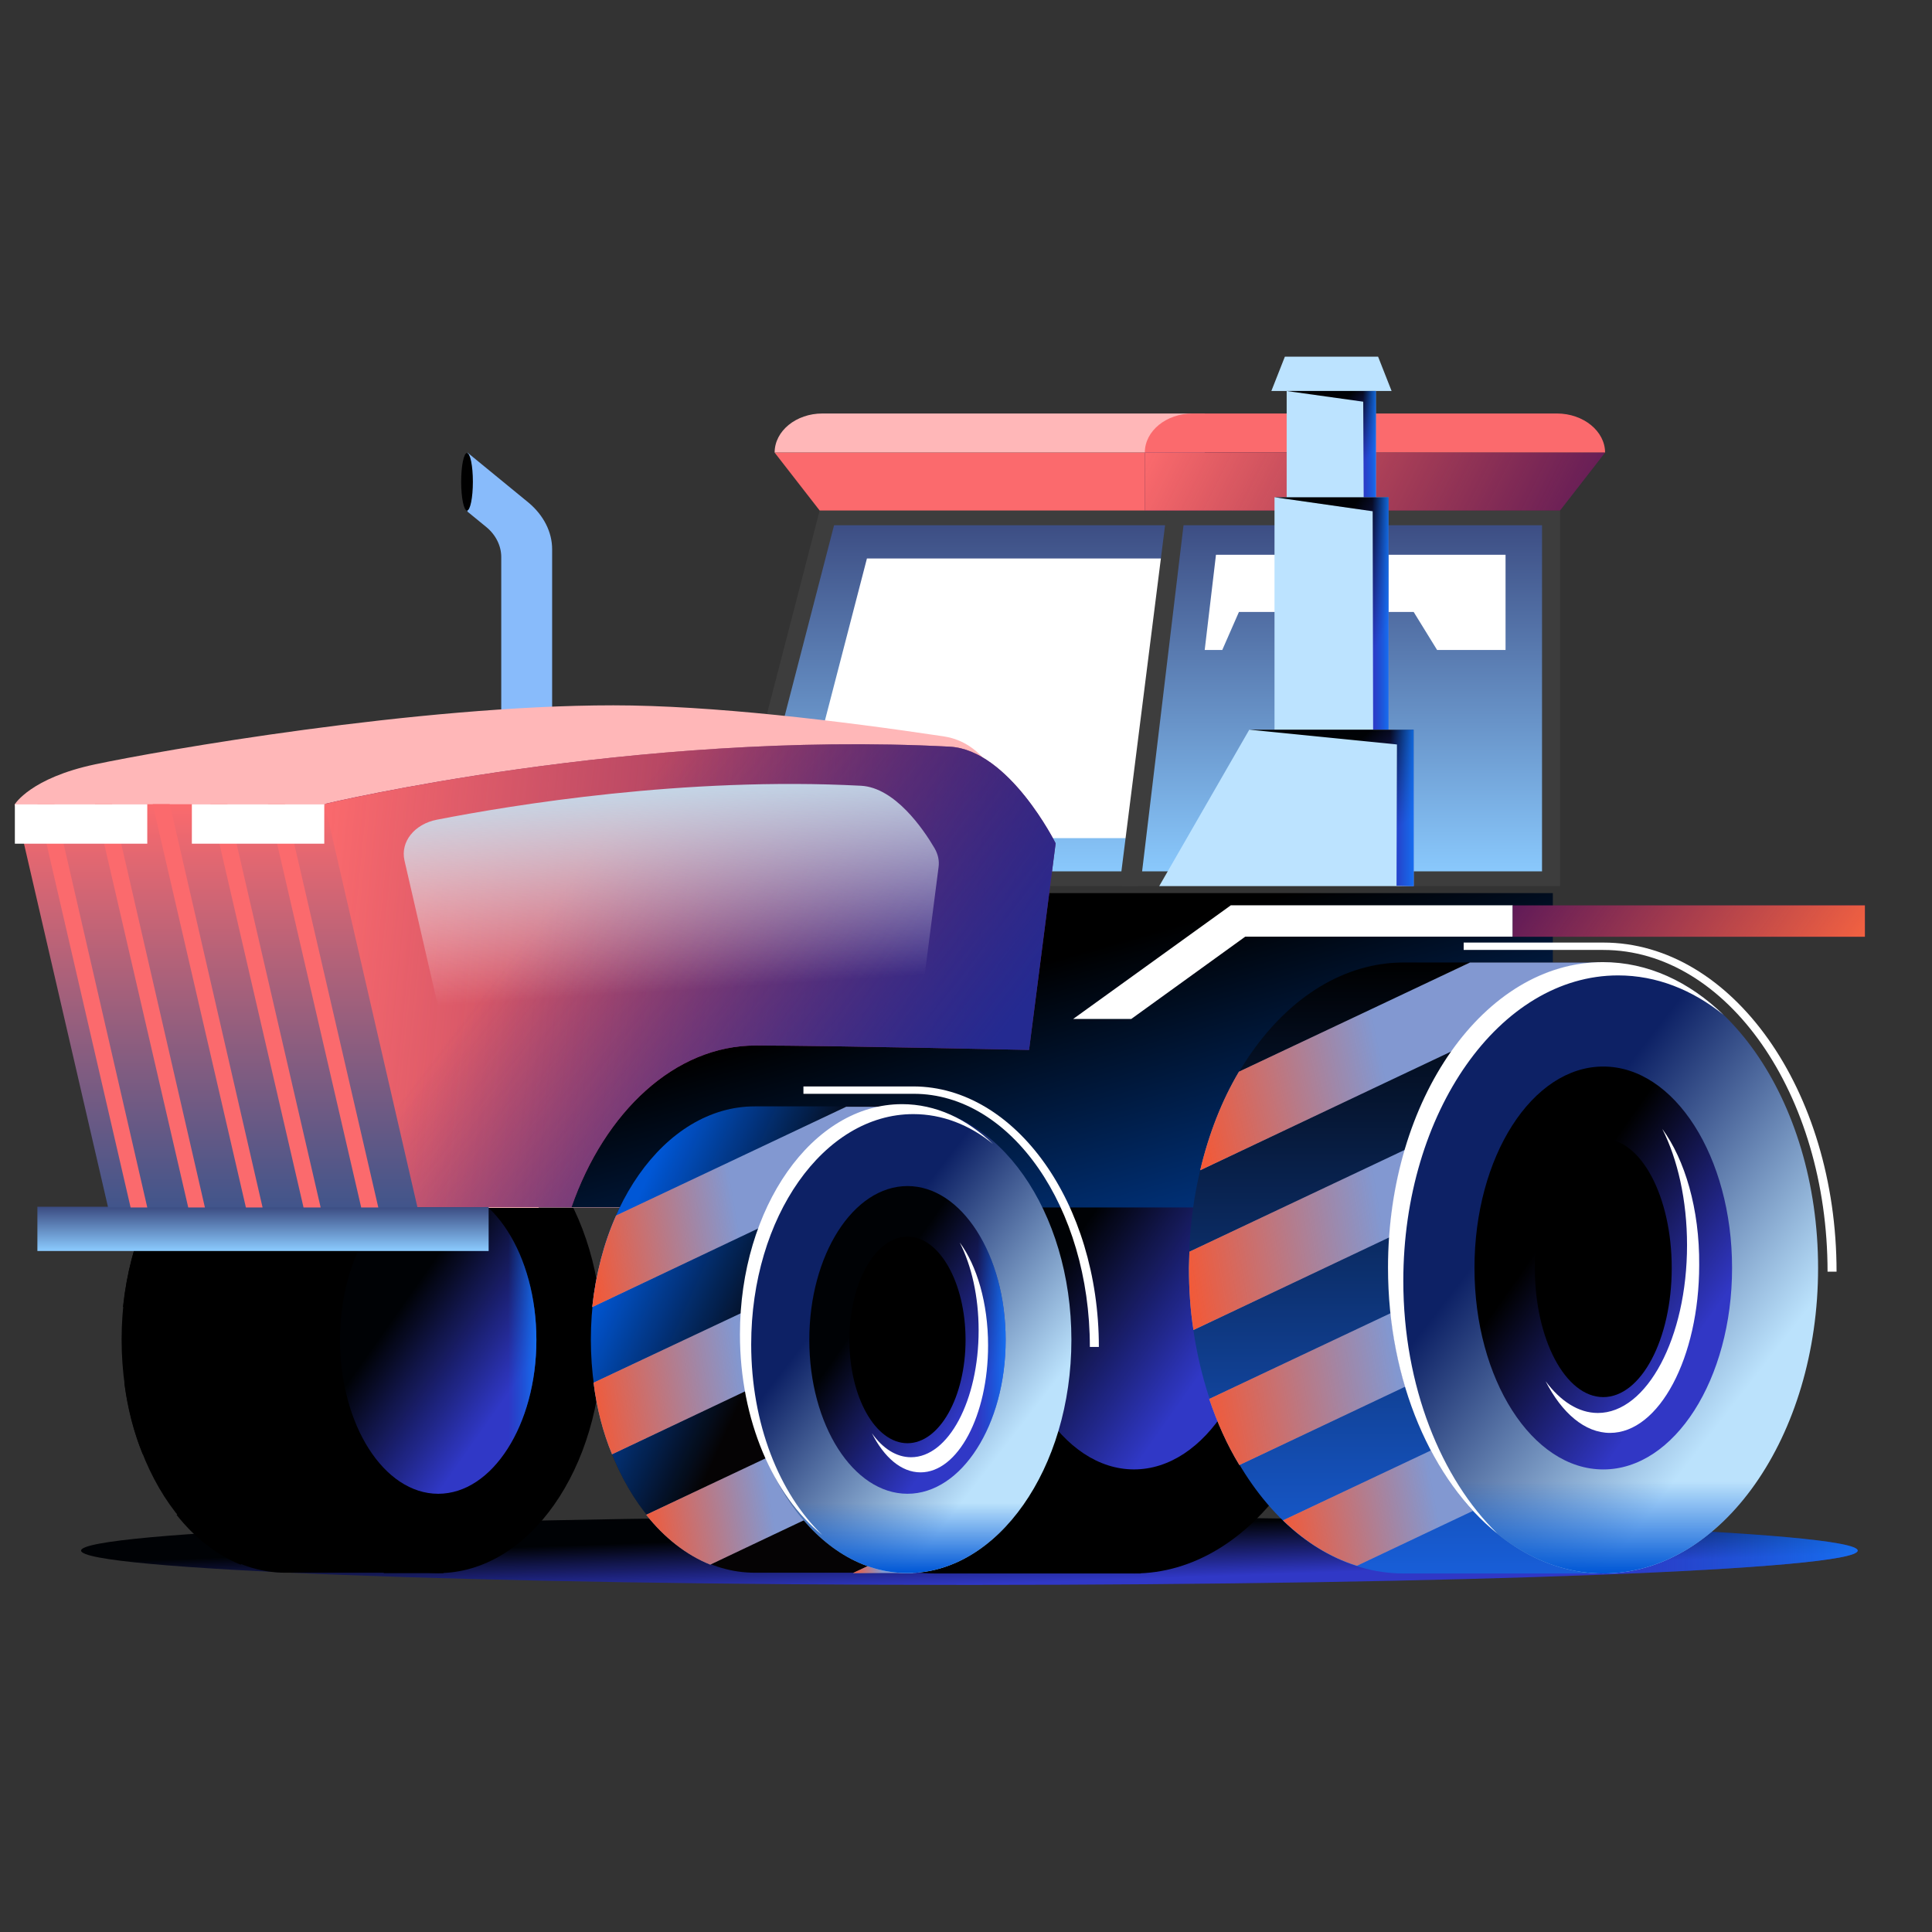 <svg width="130" height="130" viewBox="0 0 130 130" fill="none" xmlns="http://www.w3.org/2000/svg">
<rect x="0" y="0" width="130" height="130" fill="#333333" stroke="none"/>
<path d="M65.227 106.645C98.239 106.645 125 105.612 125 104.336C125 103.061 98.239 102.028 65.227 102.028C32.216 102.028 5.455 103.061 5.455 104.336C5.455 105.612 32.216 106.645 65.227 106.645Z" fill="url(#paint0_linear_7664_6149)"/>
<path d="M65.227 106.645C98.239 106.645 125 105.612 125 104.336C125 103.061 98.239 102.028 65.227 102.028C32.216 102.028 5.455 103.061 5.455 104.336C5.455 105.612 32.216 106.645 65.227 106.645Z" fill="url(#paint1_linear_7664_6149)"/>
<path d="M81.062 30.455H52.123C52.123 28.99 53.577 27.823 55.335 27.823H81.062V30.455Z" fill="#FFB7B8"/>
<path d="M108.002 30.455H77.032C77.032 28.99 78.486 27.823 80.244 27.823H104.759C106.547 27.823 108.002 29.015 108.002 30.455Z" fill="#FB6A6D"/>
<path d="M77.304 85.319C77.304 81.57 76.607 78.045 75.365 75.016H76.759V64.763H62.849C54.88 64.763 48.395 73.973 48.395 85.319C48.395 96.664 54.88 105.874 62.849 105.874H76.759V95.621H75.365C76.607 92.568 77.304 89.067 77.304 85.319Z" fill="black"/>
<path d="M76.304 105.874C84.287 105.874 90.759 96.671 90.759 85.318C90.759 73.966 84.287 64.763 76.304 64.763C68.321 64.763 61.849 73.966 61.849 85.318C61.849 96.671 68.321 105.874 76.304 105.874Z" fill="black"/>
<path d="M76.76 95.596H75.366C75.82 94.454 76.214 93.263 76.517 91.996L54.729 102.299C56.214 103.739 57.881 104.782 59.699 105.353L76.76 97.284V95.596Z" fill="black"/>
<path d="M77.031 81.247L49.788 94.131C50.334 95.745 51 97.235 51.818 98.575L77.304 86.535C77.334 86.138 77.334 85.74 77.334 85.343C77.304 83.928 77.213 82.563 77.031 81.247Z" fill="black"/>
<path d="M67.334 64.763L51.788 72.111C50.637 74.048 49.758 76.307 49.182 78.74L76.789 65.681V64.763H67.334Z" fill="black"/>
<path d="M76.759 75.016V70.82L48.425 84.226C48.425 84.574 48.395 84.946 48.395 85.294C48.395 86.734 48.485 88.124 48.698 89.489L75.94 76.605C75.759 76.058 75.577 75.537 75.365 75.016H76.759Z" fill="black"/>
<path d="M76.304 98.873C81.091 98.873 84.971 92.805 84.971 85.319C84.971 77.832 81.091 71.764 76.304 71.764C71.517 71.764 67.637 77.832 67.637 85.319C67.637 92.805 71.517 98.873 76.304 98.873Z" fill="url(#paint2_linear_7664_6149)"/>
<path d="M76.304 98.873C81.091 98.873 84.971 92.805 84.971 85.319C84.971 77.832 81.091 71.764 76.304 71.764C71.517 71.764 67.637 77.832 67.637 85.319C67.637 92.805 71.517 98.873 76.304 98.873Z" fill="url(#paint3_linear_7664_6149)"/>
<path d="M30.244 90.16C30.244 87.305 29.698 84.599 28.759 82.291H29.819V74.446H19.213C13.122 74.446 8.183 81.471 8.183 90.135C8.183 98.8 13.122 105.825 19.213 105.825H29.85V97.98H28.789C29.698 95.721 30.244 93.04 30.244 90.16Z" fill="black"/>
<path d="M29.486 105.85C35.578 105.85 40.516 98.826 40.516 90.16C40.516 81.495 35.578 74.471 29.486 74.471C23.394 74.471 18.455 81.495 18.455 90.16C18.455 98.826 23.394 105.85 29.486 105.85Z" fill="black"/>
<path d="M29.85 105.85V103.939L25.789 105.85H29.85Z" fill="black"/>
<path d="M28.758 98.03C29.334 96.59 29.788 95.002 30.031 93.338L11.879 101.928C13.091 103.467 14.576 104.634 16.182 105.279L29.819 98.825V98.03H28.758Z" fill="black"/>
<path d="M25.365 74.471L9.88 81.794C9.061 83.631 8.516 85.717 8.273 87.951L29.819 77.748V74.471H25.365Z" fill="black"/>
<path d="M8.365 93.04C8.577 94.753 9.001 96.392 9.607 97.856L30.183 88.125C30.032 86.387 29.668 84.748 29.153 83.234L8.365 93.04Z" fill="black"/>
<path d="M29.486 100.513C33.135 100.513 36.092 95.878 36.092 90.16C36.092 84.443 33.135 79.808 29.486 79.808C25.838 79.808 22.88 84.443 22.88 90.16C22.88 95.878 25.838 100.513 29.486 100.513Z" fill="url(#paint4_linear_7664_6149)"/>
<path d="M29.486 100.513C33.135 100.513 36.092 95.878 36.092 90.16C36.092 84.443 33.135 79.808 29.486 79.808C25.838 79.808 22.88 84.443 22.88 90.16C22.88 95.878 25.838 100.513 29.486 100.513Z" fill="url(#paint5_linear_7664_6149)"/>
<path d="M49.364 59.127L55.637 34.848H79.092L76.001 59.127H49.364Z" fill="white"/>
<path d="M78.213 37.579L75.819 56.396H53.455L58.334 37.579H75.365H78.213ZM79.092 34.848H55.637L49.364 59.127H76.001L79.092 34.848Z" fill="url(#paint6_linear_7664_6149)"/>
<path d="M78.395 35.344L75.456 58.631H50.092L56.122 35.344H78.395ZM79.759 34.351H55.153L48.607 59.624H76.547L79.759 34.351Z" fill="#3D3D3D"/>
<path d="M76.184 59.127L79.093 34.848H104.366V59.127H76.184Z" fill="white"/>
<path d="M104.366 43.735V34.848H79.093L77.881 45.026L76.184 59.127H104.366L104.487 43.76H104.366V43.735ZM95.123 41.178H83.365L82.244 43.735H81.062L81.82 37.33H101.305V43.735H96.699L95.123 41.178Z" fill="url(#paint7_linear_7664_6149)"/>
<path d="M103.759 35.344V58.631H76.85L79.637 35.344H103.759ZM104.971 34.351H78.546L75.516 59.624H104.971V34.351Z" fill="#3D3D3D"/>
<path d="M108.002 30.454H77.032V34.351H104.972L108.002 30.454Z" fill="#5F1A58"/>
<path d="M108.002 30.454H77.032V34.351H104.972L108.002 30.454Z" fill="url(#paint8_linear_7664_6149)"/>
<path d="M77.032 30.454H52.123L55.153 34.351H77.032V30.454Z" fill="#FB6A6D"/>
<path d="M35.576 33.83L31.455 30.454V34.426L32.728 35.468C33.364 35.99 33.728 36.735 33.728 37.479V61.585H37.152V36.958C37.152 35.791 36.576 34.674 35.576 33.83Z" fill="#88BBFB"/>
<path d="M1 54.114C1 54.114 2.061 52.351 6.394 51.432C10.727 50.514 28.061 47.46 41.273 47.46C47.88 47.46 56.516 48.503 63.486 49.546C70.456 50.588 68.607 66.377 68.607 66.377L61.334 81.273H13.788L1 54.114Z" fill="#FFB7B8"/>
<path d="M31.425 34.353C31.642 34.353 31.819 33.486 31.819 32.416C31.819 31.347 31.642 30.48 31.425 30.48C31.207 30.48 31.031 31.347 31.031 32.416C31.031 33.486 31.207 34.353 31.425 34.353Z" fill="black"/>
<path d="M32.88 81.197H2.516V84.177H32.88V81.197Z" fill="url(#paint9_linear_7664_6149)"/>
<path d="M104.486 60.096H36.243V81.247H104.486V60.096Z" fill="url(#paint10_linear_7664_6149)"/>
<path d="M50.849 70.35C55.667 70.35 69.243 70.648 69.243 70.648L71.031 56.746C71.031 56.746 67.91 50.465 63.91 50.242C42.697 49.125 21.879 54.09 21.879 54.09V81.224H38.455C40.697 74.794 45.425 70.35 50.849 70.35Z" fill="#5F1A58"/>
<path d="M50.849 70.35C55.667 70.35 69.243 70.648 69.243 70.648L71.031 56.746C71.031 56.746 67.91 50.465 63.91 50.242C42.697 49.125 21.879 54.09 21.879 54.09V81.224H38.455C40.697 74.794 45.425 70.35 50.849 70.35Z" fill="url(#paint11_linear_7664_6149)"/>
<path d="M50.849 70.35C55.667 70.35 69.243 70.648 69.243 70.648L71.031 56.746C71.031 56.746 67.91 50.465 63.91 50.242C42.697 49.125 21.879 54.09 21.879 54.09V81.224H38.455C40.697 74.794 45.425 70.35 50.849 70.35Z" fill="url(#paint12_linear_7664_6149)"/>
<g style="mix-blend-mode:screen">
<path d="M48.244 67.817C50.638 67.817 56.001 67.916 59.244 67.99C60.759 68.015 62.032 67.097 62.183 65.88L63.153 58.358C63.214 57.911 63.123 57.489 62.88 57.067C62.123 55.776 60.214 52.996 57.941 52.872C46.122 52.251 34.486 54.163 29.395 55.156C27.88 55.453 26.94 56.645 27.213 57.886L30.91 73.949C31.183 75.066 32.365 75.885 33.758 75.885H34.001C35.122 75.885 36.153 75.339 36.637 74.495C38.971 70.473 44.607 67.817 48.244 67.817Z" fill="url(#paint13_linear_7664_6149)"/>
</g>
<path d="M21.849 54.114H1L7.273 81.248H28.091L21.849 54.114Z" fill="url(#paint14_linear_7664_6149)"/>
<g style="mix-blend-mode:multiply">
<path d="M3.667 54.114H2.516L8.788 81.248H9.91L3.667 54.114Z" fill="#FB6A6D"/>
<path d="M7.545 54.113H6.394L12.666 81.248H13.788L7.545 54.113Z" fill="#FB6A6D"/>
<path d="M11.425 54.113H10.273L16.546 81.248H17.668L11.425 54.113Z" fill="#FB6A6D"/>
<path d="M15.303 54.113H14.151L20.424 81.248H21.576L15.303 54.113Z" fill="#FB6A6D"/>
<path d="M19.182 54.113H18.031L24.304 81.248H25.455L19.182 54.113Z" fill="#FB6A6D"/>
</g>
<path d="M9.909 54.114H1V56.77H9.909V54.114Z" fill="white"/>
<path d="M21.819 54.114H12.91V56.77H21.819V54.114Z" fill="white"/>
<path d="M108.911 85.32C108.911 81.571 108.214 78.046 106.971 75.017H108.365V64.764H94.456C86.486 64.764 80.001 73.975 80.001 85.32C80.001 96.665 86.486 105.875 94.456 105.875H108.365V95.622H106.971C108.183 92.569 108.911 89.068 108.911 85.32Z" fill="url(#paint15_linear_7664_6149)"/>
<g style="mix-blend-mode:multiply">
<path d="M108.366 95.599H106.972C107.426 94.457 107.82 93.265 108.123 91.999L86.335 102.302C87.82 103.741 89.487 104.784 91.305 105.355L108.366 97.287V95.599Z" fill="#8298D1"/>
<path d="M108.366 95.599H106.972C107.426 94.457 107.82 93.265 108.123 91.999L86.335 102.302C87.82 103.741 89.487 104.784 91.305 105.355L108.366 97.287V95.599Z" fill="url(#paint16_linear_7664_6149)"/>
<path d="M108.608 81.249L81.365 94.134C81.91 95.747 82.577 97.237 83.395 98.578L108.88 86.537C108.911 86.14 108.911 85.743 108.911 85.346C108.911 83.93 108.789 82.565 108.608 81.249Z" fill="#8298D1"/>
<path d="M108.608 81.249L81.365 94.134C81.91 95.747 82.577 97.237 83.395 98.578L108.88 86.537C108.911 86.14 108.911 85.743 108.911 85.346C108.911 83.93 108.789 82.565 108.608 81.249Z" fill="url(#paint17_linear_7664_6149)"/>
<path d="M98.911 64.765L83.365 72.114C82.214 74.05 81.335 76.309 80.759 78.742L108.366 65.684V64.765H98.911Z" fill="#8298D1"/>
<path d="M98.911 64.765L83.365 72.114C82.214 74.05 81.335 76.309 80.759 78.742L108.366 65.684V64.765H98.911Z" fill="url(#paint18_linear_7664_6149)"/>
<path d="M108.365 75.018V70.823L80.031 84.228C80.031 84.576 80.001 84.948 80.001 85.296C80.001 86.736 80.092 88.126 80.304 89.492L107.547 76.607C107.365 76.061 107.183 75.54 106.971 75.018H108.365Z" fill="#8298D1"/>
<path d="M108.365 75.018V70.823L80.031 84.228C80.031 84.576 80.001 84.948 80.001 85.296C80.001 86.736 80.092 88.126 80.304 89.492L107.547 76.607C107.365 76.061 107.183 75.54 106.971 75.018H108.365Z" fill="url(#paint19_linear_7664_6149)"/>
</g>
<path d="M107.88 105.875C115.863 105.875 122.335 96.672 122.335 85.32C122.335 73.967 115.863 64.764 107.88 64.764C99.897 64.764 93.425 73.967 93.425 85.32C93.425 96.672 99.897 105.875 107.88 105.875Z" fill="url(#paint20_linear_7664_6149)"/>
<path d="M107.88 105.875C115.863 105.875 122.335 96.672 122.335 85.32C122.335 73.967 115.863 64.764 107.88 64.764C99.897 64.764 93.425 73.967 93.425 85.32C93.425 96.672 99.897 105.875 107.88 105.875Z" fill="url(#paint21_linear_7664_6149)"/>
<path d="M123.578 85.568H122.972C122.972 73.627 116.214 63.92 107.881 63.92H98.487V63.423H107.881C116.548 63.423 123.578 73.354 123.578 85.568Z" fill="white"/>
<path d="M107.881 98.875C112.667 98.875 116.547 92.806 116.547 85.32C116.547 77.834 112.667 71.765 107.881 71.765C103.094 71.765 99.214 77.834 99.214 85.32C99.214 92.806 103.094 98.875 107.881 98.875Z" fill="url(#paint22_linear_7664_6149)"/>
<path d="M107.881 94.008C110.425 94.008 112.487 90.118 112.487 85.32C112.487 80.521 110.425 76.631 107.881 76.631C105.337 76.631 103.275 80.521 103.275 85.32C103.275 90.118 105.337 94.008 107.881 94.008Z" fill="black"/>
<path d="M111.851 75.961C112.881 77.996 113.517 80.752 113.517 83.781C113.517 90.012 110.82 95.076 107.517 95.076C106.214 95.076 105.002 94.282 104.002 92.941C105.093 95.076 106.638 96.417 108.335 96.417C111.638 96.417 114.335 91.353 114.335 85.121C114.366 81.348 113.366 78.021 111.851 75.961Z" fill="white"/>
<path d="M94.426 86.189C94.426 74.843 100.911 65.633 108.881 65.633C111.457 65.633 113.881 66.601 115.972 68.289C113.669 66.055 110.881 64.739 107.851 64.739C99.881 64.739 93.396 73.95 93.396 85.295C93.396 92.966 96.366 99.669 100.76 103.194C96.972 99.52 94.426 93.264 94.426 86.189Z" fill="white"/>
<path d="M61.849 90.159C61.849 87.304 61.304 84.598 60.364 82.29H61.425V74.445H50.788C44.697 74.445 39.758 81.47 39.758 90.135C39.758 98.799 44.697 105.824 50.788 105.824H61.425V97.979H60.364C61.304 95.72 61.849 93.039 61.849 90.159Z" fill="#050304"/>
<path d="M61.849 90.159C61.849 87.304 61.304 84.598 60.364 82.29H61.425V74.445H50.788C44.697 74.445 39.758 81.47 39.758 90.135C39.758 98.799 44.697 105.824 50.788 105.824H61.425V97.979H60.364C61.304 95.72 61.849 93.039 61.849 90.159Z" fill="url(#paint23_linear_7664_6149)"/>
<path d="M61.849 90.159C61.849 87.304 61.304 84.598 60.364 82.29H61.425V74.445H50.788C44.697 74.445 39.758 81.47 39.758 90.135C39.758 98.799 44.697 105.824 50.788 105.824H61.425V97.979H60.364C61.304 95.72 61.849 93.039 61.849 90.159Z" fill="url(#paint24_linear_7664_6149)"/>
<g style="mix-blend-mode:multiply">
<path d="M61.424 105.849V103.938L57.394 105.849H61.424Z" fill="#8298D1"/>
<path d="M61.424 105.849V103.938L57.394 105.849H61.424Z" fill="url(#paint25_linear_7664_6149)"/>
<path d="M60.364 98.029C60.94 96.59 61.394 95.001 61.637 93.337L43.485 101.927C44.697 103.466 46.182 104.633 47.788 105.279L61.425 98.824V98.029H60.364Z" fill="#8298D1"/>
<path d="M60.364 98.029C60.94 96.59 61.394 95.001 61.637 93.337L43.485 101.927C44.697 103.466 46.182 104.633 47.788 105.279L61.425 98.824V98.029H60.364Z" fill="url(#paint26_linear_7664_6149)"/>
<path d="M56.94 74.47L41.455 81.793C40.636 83.63 40.091 85.716 39.849 87.95L61.394 77.747V74.47H56.94Z" fill="#8298D1"/>
<path d="M56.94 74.47L41.455 81.793C40.636 83.63 40.091 85.716 39.849 87.95L61.394 77.747V74.47H56.94Z" fill="url(#paint27_linear_7664_6149)"/>
<path d="M39.94 93.039C40.152 94.752 40.576 96.391 41.182 97.855L61.758 88.124C61.606 86.386 61.243 84.748 60.728 83.233L39.94 93.039Z" fill="#8298D1"/>
<path d="M39.94 93.039C40.152 94.752 40.576 96.391 41.182 97.855L61.758 88.124C61.606 86.386 61.243 84.748 60.728 83.233L39.94 93.039Z" fill="url(#paint28_linear_7664_6149)"/>
</g>
<path d="M61.062 105.849C67.154 105.849 72.092 98.825 72.092 90.159C72.092 81.494 67.154 74.469 61.062 74.469C54.97 74.469 50.031 81.494 50.031 90.159C50.031 98.825 54.97 105.849 61.062 105.849Z" fill="url(#paint29_linear_7664_6149)"/>
<path d="M61.062 105.849C67.154 105.849 72.092 98.825 72.092 90.159C72.092 81.494 67.154 74.469 61.062 74.469C54.97 74.469 50.031 81.494 50.031 90.159C50.031 98.825 54.97 105.849 61.062 105.849Z" fill="url(#paint30_linear_7664_6149)"/>
<path d="M61.062 100.512C64.71 100.512 67.668 95.877 67.668 90.159C67.668 84.442 64.71 79.807 61.062 79.807C57.413 79.807 54.456 84.442 54.456 90.159C54.456 95.877 57.413 100.512 61.062 100.512Z" fill="url(#paint31_linear_7664_6149)"/>
<path d="M61.062 100.512C64.71 100.512 67.668 95.877 67.668 90.159C67.668 84.442 64.71 79.807 61.062 79.807C57.413 79.807 54.456 84.442 54.456 90.159C54.456 95.877 57.413 100.512 61.062 100.512Z" fill="url(#paint32_linear_7664_6149)"/>
<path d="M61.061 97.111C63.22 97.111 64.97 93.998 64.97 90.159C64.97 86.32 63.22 83.208 61.061 83.208C58.902 83.208 57.152 86.32 57.152 90.159C57.152 93.998 58.902 97.111 61.061 97.111Z" fill="black"/>
<path d="M73.94 90.631H73.334C73.334 81.247 68.031 73.6 61.485 73.6H54.061V73.104H61.485C68.334 73.129 73.94 80.974 73.94 90.631Z" fill="white"/>
<path d="M64.577 83.605C65.365 85.144 65.85 87.23 65.85 89.514C65.85 94.231 63.82 98.054 61.304 98.054C60.304 98.054 59.395 97.458 58.668 96.44C59.486 98.054 60.638 99.072 61.941 99.072C64.456 99.072 66.486 95.249 66.486 90.532C66.486 87.677 65.729 85.144 64.577 83.605Z" fill="white"/>
<path d="M50.546 90.457C50.546 81.892 55.425 74.966 61.455 74.966C63.395 74.966 65.243 75.686 66.819 76.977C65.061 75.289 62.971 74.296 60.698 74.296C54.667 74.296 49.789 81.247 49.789 89.787C49.789 95.572 52.031 100.636 55.334 103.292C52.425 100.487 50.546 95.795 50.546 90.457Z" fill="white"/>
<path d="M101.789 60.916H82.819V63.026H101.789V60.916Z" fill="white"/>
<path d="M101.787 63.032H125.484V60.922H101.787V63.032Z" fill="#5F1A58"/>
<path d="M101.787 63.032H125.484V60.922H101.787V63.032Z" fill="url(#paint33_linear_7664_6149)"/>
<path d="M76.123 68.562L83.789 63.026L82.82 60.916L72.213 68.562H76.123Z" fill="white"/>
<path d="M92.577 26.309H86.577V35.445H92.577V26.309Z" fill="#BCE3FF"/>
<path d="M93.426 33.459H85.759V49.397H93.426V33.459Z" fill="#BCE3FF"/>
<path d="M92.729 24H86.456L85.547 26.309H93.638L92.729 24Z" fill="#BCE3FF"/>
<path d="M95.122 49.099H84.062L78.001 59.625H95.122V49.099Z" fill="#BCE3FF"/>
<path d="M86.577 26.309H92.577V33.459H91.759L91.729 27.029L86.577 26.309Z" fill="url(#paint34_linear_7664_6149)"/>
<path d="M86.577 26.309H92.577V33.459H91.759L91.729 27.029L86.577 26.309Z" fill="url(#paint35_linear_7664_6149)"/>
<path d="M85.759 33.459H93.426V49.099H92.395L92.365 34.402L85.759 33.459Z" fill="url(#paint36_linear_7664_6149)"/>
<path d="M85.759 33.459H93.426V49.099H92.395L92.365 34.402L85.759 33.459Z" fill="url(#paint37_linear_7664_6149)"/>
<path d="M84.061 49.099H95.122V59.625L93.971 59.6L94.001 50.092L84.061 49.099Z" fill="url(#paint38_linear_7664_6149)"/>
<path d="M84.061 49.099H95.122V59.625L93.971 59.6L94.001 50.092L84.061 49.099Z" fill="url(#paint39_linear_7664_6149)"/>
<defs>
<linearGradient id="paint0_linear_7664_6149" x1="41.265" y1="103.881" x2="41.391" y2="107.481" gradientUnits="userSpaceOnUse">
<stop/>
<stop offset="1" stop-color="#3137C5"/>
</linearGradient>
<linearGradient id="paint1_linear_7664_6149" x1="128.593" y1="105.345" x2="107.884" y2="105.345" gradientUnits="userSpaceOnUse">
<stop stop-color="#157DFF"/>
<stop offset="1" stop-color="#0366DB" stop-opacity="0.021"/>
</linearGradient>
<linearGradient id="paint2_linear_7664_6149" x1="72.829" y1="82.644" x2="82.793" y2="89.663" gradientUnits="userSpaceOnUse">
<stop/>
<stop offset="1" stop-color="#3137C5"/>
</linearGradient>
<linearGradient id="paint3_linear_7664_6149" x1="85.492" y1="91.242" x2="82.489" y2="91.242" gradientUnits="userSpaceOnUse">
<stop stop-color="#157DFF"/>
<stop offset="1" stop-color="#0366DB" stop-opacity="0.021"/>
</linearGradient>
<linearGradient id="paint4_linear_7664_6149" x1="26.838" y1="88.117" x2="34.442" y2="93.464" gradientUnits="userSpaceOnUse">
<stop/>
<stop offset="1" stop-color="#3137C5"/>
</linearGradient>
<linearGradient id="paint5_linear_7664_6149" x1="36.489" y1="94.684" x2="34.2" y2="94.684" gradientUnits="userSpaceOnUse">
<stop stop-color="#157DFF"/>
<stop offset="1" stop-color="#0366DB" stop-opacity="0.021"/>
</linearGradient>
<linearGradient id="paint6_linear_7664_6149" x1="64.228" y1="34.848" x2="64.228" y2="59.127" gradientUnits="userSpaceOnUse">
<stop stop-color="#3B4B81"/>
<stop offset="1" stop-color="#8BCBFF"/>
</linearGradient>
<linearGradient id="paint7_linear_7664_6149" x1="90.335" y1="34.848" x2="90.335" y2="59.127" gradientUnits="userSpaceOnUse">
<stop stop-color="#3B4B81"/>
<stop offset="1" stop-color="#8BCBFF"/>
</linearGradient>
<linearGradient id="paint8_linear_7664_6149" x1="77.032" y1="30.729" x2="103.346" y2="43.894" gradientUnits="userSpaceOnUse">
<stop stop-color="#FB6A6D"/>
<stop offset="1" stop-color="#F26141" stop-opacity="0"/>
</linearGradient>
<linearGradient id="paint9_linear_7664_6149" x1="17.698" y1="81.197" x2="17.698" y2="84.177" gradientUnits="userSpaceOnUse">
<stop stop-color="#3B4B81"/>
<stop offset="1" stop-color="#8BCBFF"/>
</linearGradient>
<linearGradient id="paint10_linear_7664_6149" x1="56.685" y1="68.585" x2="63.114" y2="91.354" gradientUnits="userSpaceOnUse">
<stop/>
<stop offset="1" stop-color="#003D96"/>
</linearGradient>
<linearGradient id="paint11_linear_7664_6149" x1="21.879" y1="52.281" x2="73.584" y2="57.419" gradientUnits="userSpaceOnUse">
<stop stop-color="#FB6A6D"/>
<stop offset="1" stop-color="#FB6A6D" stop-opacity="0"/>
</linearGradient>
<linearGradient id="paint12_linear_7664_6149" x1="61.973" y1="76.596" x2="38.805" y2="58.656" gradientUnits="userSpaceOnUse">
<stop stop-color="#242A91"/>
<stop offset="1" stop-color="#242A91" stop-opacity="0"/>
</linearGradient>
<linearGradient id="paint13_linear_7664_6149" x1="43.352" y1="52.43" x2="44.259" y2="66.733" gradientUnits="userSpaceOnUse">
<stop stop-color="#C2DBEC"/>
<stop offset="1" stop-color="white" stop-opacity="0"/>
</linearGradient>
<linearGradient id="paint14_linear_7664_6149" x1="14.546" y1="54.114" x2="14.546" y2="81.248" gradientUnits="userSpaceOnUse">
<stop stop-color="#FB6A6D"/>
<stop offset="1" stop-color="#41558B"/>
</linearGradient>
<linearGradient id="paint15_linear_7664_6149" x1="94.456" y1="64.764" x2="94.456" y2="105.875" gradientUnits="userSpaceOnUse">
<stop/>
<stop offset="1" stop-color="#185ED8"/>
</linearGradient>
<linearGradient id="paint16_linear_7664_6149" x1="96.79" y1="102.237" x2="85.693" y2="104.206" gradientUnits="userSpaceOnUse">
<stop stop-color="#FA552D" stop-opacity="0"/>
<stop offset="1" stop-color="#FA552D"/>
</linearGradient>
<linearGradient id="paint17_linear_7664_6149" x1="94.437" y1="94.532" x2="80.531" y2="96.91" gradientUnits="userSpaceOnUse">
<stop stop-color="#FA552D" stop-opacity="0"/>
<stop offset="1" stop-color="#FA552D"/>
</linearGradient>
<linearGradient id="paint18_linear_7664_6149" x1="93.861" y1="75.479" x2="80.136" y2="78.395" gradientUnits="userSpaceOnUse">
<stop stop-color="#FA552D" stop-opacity="0"/>
<stop offset="1" stop-color="#FA552D"/>
</linearGradient>
<linearGradient id="paint19_linear_7664_6149" x1="93.462" y1="85.133" x2="79.108" y2="87.479" gradientUnits="userSpaceOnUse">
<stop stop-color="#FA552D" stop-opacity="0"/>
<stop offset="1" stop-color="#FA552D"/>
</linearGradient>
<linearGradient id="paint20_linear_7664_6149" x1="102.085" y1="81.263" x2="117.622" y2="93.302" gradientUnits="userSpaceOnUse">
<stop stop-color="#0D2165"/>
<stop offset="1" stop-color="#BBE2FC"/>
</linearGradient>
<linearGradient id="paint21_linear_7664_6149" x1="119.373" y1="105.831" x2="119.373" y2="99.682" gradientUnits="userSpaceOnUse">
<stop stop-color="#0057D6"/>
<stop offset="1" stop-color="#0057D6" stop-opacity="0"/>
</linearGradient>
<linearGradient id="paint22_linear_7664_6149" x1="104.406" y1="82.645" x2="114.37" y2="89.665" gradientUnits="userSpaceOnUse">
<stop/>
<stop offset="1" stop-color="#3137C5"/>
</linearGradient>
<linearGradient id="paint23_linear_7664_6149" x1="62.513" y1="96.99" x2="58.686" y2="96.99" gradientUnits="userSpaceOnUse">
<stop stop-color="#5F1A58"/>
<stop offset="1" stop-color="#5F1A58" stop-opacity="0"/>
</linearGradient>
<linearGradient id="paint24_linear_7664_6149" x1="46.7" y1="72.24" x2="57.575" y2="77.152" gradientUnits="userSpaceOnUse">
<stop stop-color="#0057D6"/>
<stop offset="1" stop-color="#0057D6" stop-opacity="0"/>
</linearGradient>
<linearGradient id="paint25_linear_7664_6149" x1="59.307" y1="105.403" x2="57.315" y2="105.855" gradientUnits="userSpaceOnUse">
<stop stop-color="#FA552D" stop-opacity="0"/>
<stop offset="1" stop-color="#FA552D"/>
</linearGradient>
<linearGradient id="paint26_linear_7664_6149" x1="52.099" y1="102.491" x2="42.913" y2="103.993" gradientUnits="userSpaceOnUse">
<stop stop-color="#FA552D" stop-opacity="0"/>
<stop offset="1" stop-color="#FA552D"/>
</linearGradient>
<linearGradient id="paint27_linear_7664_6149" x1="50.074" y1="84.803" x2="39.2" y2="86.672" gradientUnits="userSpaceOnUse">
<stop stop-color="#FA552D" stop-opacity="0"/>
<stop offset="1" stop-color="#FA552D"/>
</linearGradient>
<linearGradient id="paint28_linear_7664_6149" x1="50.294" y1="94.442" x2="39.242" y2="96.216" gradientUnits="userSpaceOnUse">
<stop stop-color="#FA552D" stop-opacity="0"/>
<stop offset="1" stop-color="#FA552D"/>
</linearGradient>
<linearGradient id="paint29_linear_7664_6149" x1="56.64" y1="87.063" x2="68.498" y2="96.25" gradientUnits="userSpaceOnUse">
<stop stop-color="#0D2165"/>
<stop offset="1" stop-color="#BBE2FC"/>
</linearGradient>
<linearGradient id="paint30_linear_7664_6149" x1="69.832" y1="105.816" x2="69.832" y2="101.122" gradientUnits="userSpaceOnUse">
<stop stop-color="#0057D6"/>
<stop offset="1" stop-color="#0057D6" stop-opacity="0"/>
</linearGradient>
<linearGradient id="paint31_linear_7664_6149" x1="58.413" y1="88.117" x2="66.018" y2="93.464" gradientUnits="userSpaceOnUse">
<stop/>
<stop offset="1" stop-color="#3137C5"/>
</linearGradient>
<linearGradient id="paint32_linear_7664_6149" x1="68.065" y1="94.683" x2="65.776" y2="94.683" gradientUnits="userSpaceOnUse">
<stop stop-color="#157DFF"/>
<stop offset="1" stop-color="#0366DB" stop-opacity="0.021"/>
</linearGradient>
<linearGradient id="paint33_linear_7664_6149" x1="125.484" y1="62.883" x2="108.7" y2="51.016" gradientUnits="userSpaceOnUse">
<stop stop-color="#F26141"/>
<stop offset="1" stop-color="#F26141" stop-opacity="0"/>
</linearGradient>
<linearGradient id="paint34_linear_7664_6149" x1="88.374" y1="29.178" x2="91.156" y2="31.751" gradientUnits="userSpaceOnUse">
<stop/>
<stop offset="1" stop-color="#3137C5"/>
</linearGradient>
<linearGradient id="paint35_linear_7664_6149" x1="92.758" y1="31.446" x2="91.718" y2="31.446" gradientUnits="userSpaceOnUse">
<stop stop-color="#157DFF"/>
<stop offset="1" stop-color="#0366DB" stop-opacity="0.021"/>
</linearGradient>
<linearGradient id="paint36_linear_7664_6149" x1="88.055" y1="39.736" x2="93.16" y2="42.493" gradientUnits="userSpaceOnUse">
<stop/>
<stop offset="1" stop-color="#3137C5"/>
</linearGradient>
<linearGradient id="paint37_linear_7664_6149" x1="93.656" y1="44.696" x2="92.328" y2="44.696" gradientUnits="userSpaceOnUse">
<stop stop-color="#157DFF"/>
<stop offset="1" stop-color="#0366DB" stop-opacity="0.021"/>
</linearGradient>
<linearGradient id="paint38_linear_7664_6149" x1="87.375" y1="53.323" x2="91.439" y2="58.029" gradientUnits="userSpaceOnUse">
<stop/>
<stop offset="1" stop-color="#3137C5"/>
</linearGradient>
<linearGradient id="paint39_linear_7664_6149" x1="95.455" y1="56.661" x2="93.539" y2="56.661" gradientUnits="userSpaceOnUse">
<stop stop-color="#157DFF"/>
<stop offset="1" stop-color="#0366DB" stop-opacity="0.021"/>
</linearGradient>
</defs>
</svg>
